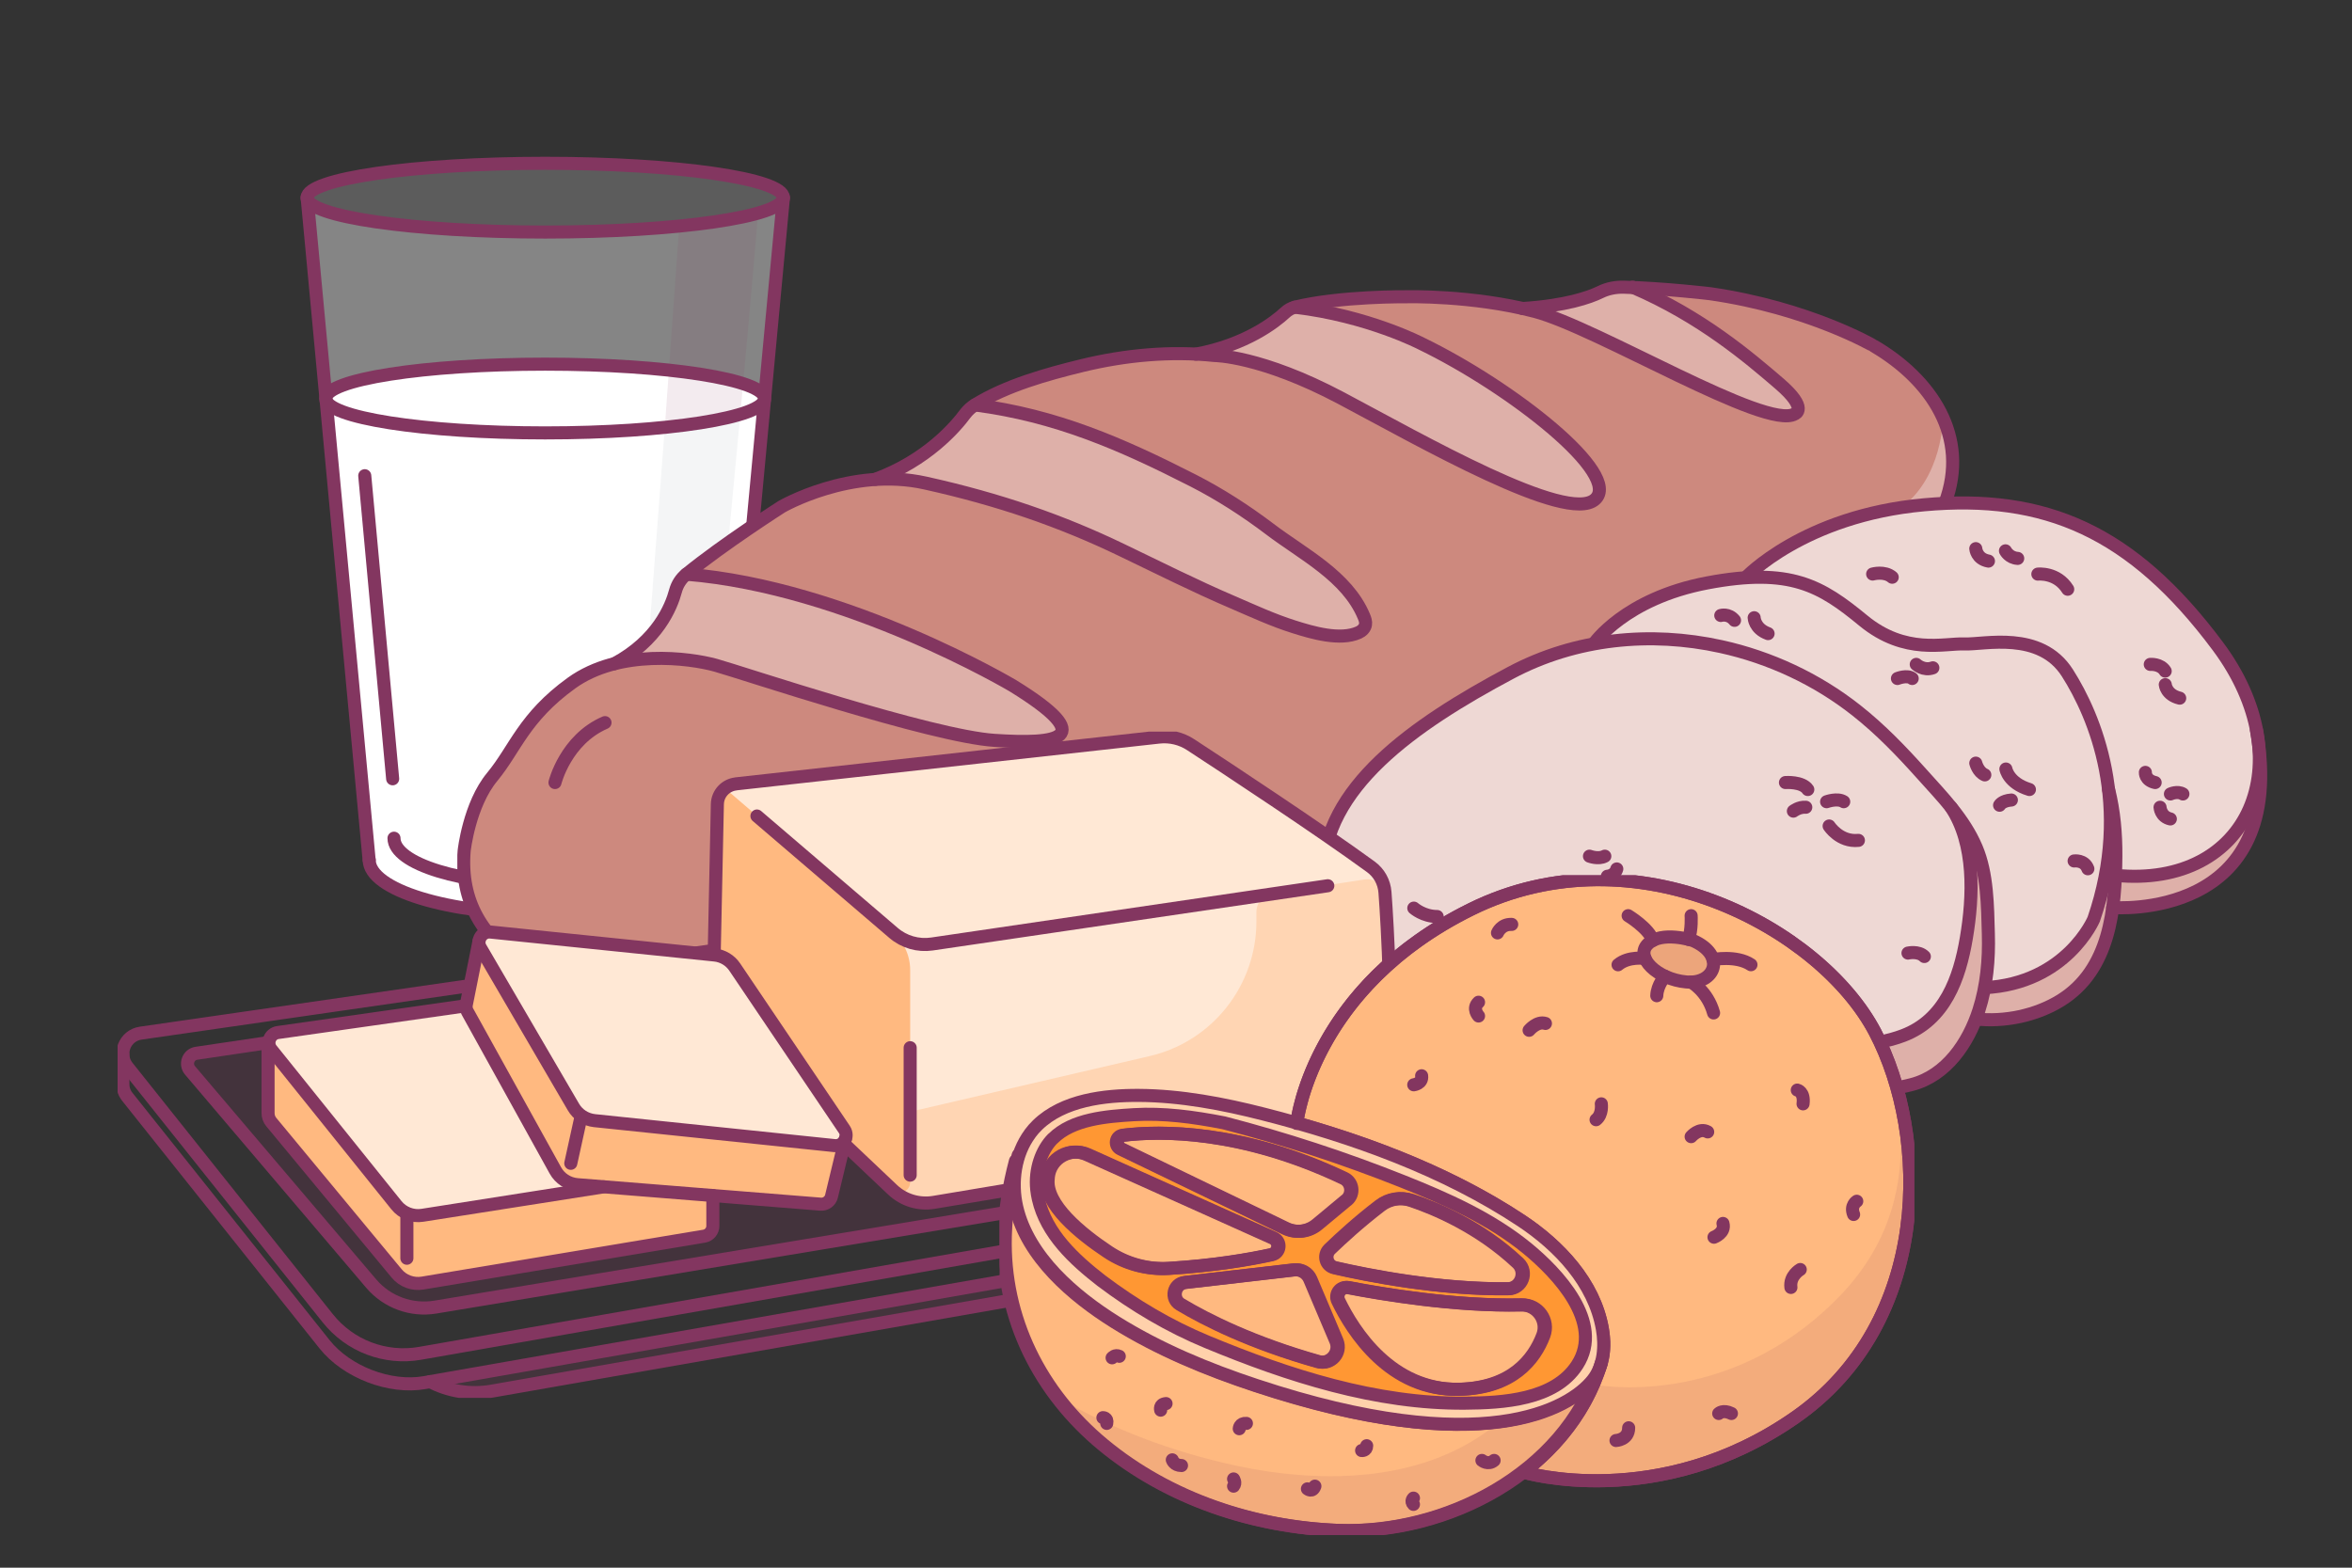 <svg width="360" height="240" viewBox="0 0 360 240" fill="none" xmlns="http://www.w3.org/2000/svg">
<rect x="0" y="0" width="360" height="240" fill="#333333" stroke="none"/>
<path opacity="0.4" d="M83.455 35.511C63.413 35.511 47.151 33.175 47.014 30.29L56.5 131.647C56.5 136.222 68.574 139.945 83.455 139.945C98.335 139.945 110.423 136.236 110.423 131.647L119.91 30.262C119.896 33.161 103.578 35.511 83.455 35.511Z" fill="white"/>
<path d="M117.035 61.011C117.035 63.91 101.99 66.26 83.441 66.26C64.892 66.26 50.943 64.075 49.916 61.314L56.501 131.647C56.501 136.222 68.575 139.945 83.455 139.945C98.335 139.945 110.423 136.236 110.423 131.647L117.035 60.998" fill="white"/>
<path d="M83.441 66.26C101.99 66.26 117.035 63.91 117.035 61.011C117.035 58.112 101.99 55.763 83.441 55.763C64.892 55.763 50.327 58.044 49.875 60.888L49.916 61.328C50.943 64.089 65.563 66.274 83.441 66.274V66.26Z" fill="white"/>
<path opacity="0.25" d="M83.441 66.26C101.99 66.26 117.035 63.91 117.035 61.011C117.035 58.112 101.99 55.763 83.441 55.763C64.892 55.763 50.327 58.044 49.875 60.888L49.916 61.328C50.943 64.089 65.563 66.274 83.441 66.274V66.26Z" fill="white"/>
<path opacity="0.1" d="M116.035 32.708C110.313 34.192 103.989 34.274 103.989 34.274L101.757 65.408C106.631 64.913 110.628 64.227 113.311 63.416C114.707 48.495 116.035 32.708 116.035 32.708Z" fill="#823660"/>
<path opacity="0.2" d="M103.674 137.143C105.221 136.552 106.125 135.975 106.344 135.439C106.932 133.941 107.589 124.392 107.74 122.826C107.74 122.771 110.943 88.697 113.311 63.416C110.628 64.227 106.631 64.913 101.758 65.408L96.172 139.08C98.828 138.558 101.128 138.104 103.688 137.129L103.674 137.143Z" fill="#C8CDD3"/>
<path opacity="0.6" d="M83.455 25C103.592 25 119.91 27.349 119.91 30.262C119.91 27.363 103.592 25.014 83.455 25.014C63.318 25.014 47 27.363 47 30.262C47 30.262 47 30.29 47 30.303V30.276C47 27.377 63.318 25.014 83.441 25.014L83.455 25Z" fill="white"/>
<path opacity="0.2" d="M83.455 35.511C103.578 35.511 119.882 33.161 119.91 30.262C119.91 27.363 103.592 25 83.455 25C63.318 25 47.014 27.363 47.014 30.262V30.29C47.164 33.175 63.413 35.511 83.455 35.511Z" fill="white"/>
<path d="M83.455 35.525C103.588 35.525 119.91 33.169 119.91 30.262C119.91 27.356 103.588 25 83.455 25C63.321 25 47 27.356 47 30.262C47 33.169 63.321 35.525 83.455 35.525Z" stroke="#833660" stroke-width="2" stroke-linecap="round" stroke-linejoin="round"/>
<path d="M83.441 66.274C101.994 66.274 117.035 63.918 117.035 61.011C117.035 58.105 101.994 55.749 83.441 55.749C64.888 55.749 49.847 58.105 49.847 61.011C49.847 63.918 64.888 66.274 83.441 66.274Z" stroke="#833660" stroke-width="2" stroke-linecap="round" stroke-linejoin="round"/>
<path d="M110.423 131.66C110.423 136.236 98.349 139.945 83.469 139.945C68.588 139.945 56.514 136.236 56.514 131.66" stroke="#833660" stroke-width="2" stroke-linecap="round" stroke-linejoin="round"/>
<path d="M106.631 128.322C106.631 132.251 96.254 135.439 83.469 135.439C70.683 135.439 60.306 132.251 60.306 128.322" stroke="#833660" stroke-width="2" stroke-linecap="round" stroke-linejoin="round"/>
<path d="M47.014 30.262L56.5 131.66" stroke="#833660" stroke-width="2" stroke-linecap="round" stroke-linejoin="round"/>
<path d="M119.91 30.262L110.423 131.66" stroke="#833660" stroke-width="2" stroke-linecap="round" stroke-linejoin="round"/>
<path d="M55.83 72.828L60.101 119.226" stroke="#833660" stroke-width="2" stroke-linecap="round" stroke-linejoin="round"/>
<g clip-path="url(#clip0_1059_3047)">
<path d="M298.961 69.887C298.961 69.72 298.948 69.54 298.923 69.36C298.923 69.192 298.897 69.012 298.871 68.845C298.845 68.613 298.806 68.369 298.768 68.137C298.729 67.867 298.677 67.61 298.626 67.34C298.38 66.195 298.006 65.088 297.528 64.02C295.526 59.517 291.627 55.721 286.926 52.968C286.926 52.968 277.009 47.139 261.901 44.965C261.901 44.965 256.077 44.257 250.125 44C251.532 44.605 252.862 45.235 254.153 45.891C254.67 46.149 255.173 46.419 255.677 46.689C256.839 47.307 257.95 47.95 259.022 48.606C259.964 49.185 260.868 49.764 261.733 50.343C265.271 52.711 268.216 55.091 270.592 57.098C271.25 57.651 271.87 58.192 272.438 58.681C277.022 62.63 274.827 63.351 274.827 63.351C270.449 65.95 244.585 50.15 234.991 47.667C234.564 47.564 234.151 47.461 233.738 47.358C233.544 47.307 233.338 47.268 233.144 47.217C224.157 45.197 215.44 45.428 215.44 45.428C215.44 45.428 205.239 45.3 198.279 47.011C209.513 48.349 217.661 52.595 217.661 52.595C231.401 59.247 248.549 72.679 244.236 76.449C239.91 80.232 217.661 67.455 205.368 60.945C193.062 54.422 185.999 54.422 185.999 54.422C185.043 54.319 184.101 54.255 183.145 54.203H183.119C177.27 53.92 171.394 54.589 165.7 55.966C160.225 57.304 154.143 59.002 149.3 62C161.671 63.621 171.562 67.893 182.719 73.593C186.851 75.69 190.738 78.199 194.418 80.991C199.493 84.838 206.259 88.183 208.842 94.359C209.01 94.758 209.152 95.195 209.087 95.62C208.997 96.16 208.545 96.598 208.041 96.829C205.2 98.103 200.939 96.842 198.163 95.967C194.922 94.951 191.848 93.51 188.736 92.184C182.977 89.714 177.373 86.896 171.717 84.169C162.549 79.769 153.058 76.449 141.669 73.927C139.047 73.348 136.478 73.232 134.063 73.387C125.98 73.914 119.691 77.555 119.691 77.555C119.691 77.555 110.729 83.294 105.099 87.887C129.737 89.868 155.111 104.974 155.111 104.974C168.399 113.169 161.916 113.954 152.27 113.324C142.624 112.693 113.519 102.928 109.567 101.821C106.701 101.024 100.244 100.046 94.11 101.577C94.11 101.577 94.11 101.59 94.085 101.59C91.773 102.169 89.501 103.108 87.499 104.562C80.164 109.85 78.899 114.623 75.374 118.908C71.836 123.192 71.074 130.23 71.074 130.23C69.808 145.837 84.968 152.129 106.184 156.915C118.348 159.656 127.271 156.696 132.668 153.66C133.676 153.094 134.554 152.528 135.329 152C134.567 152.541 133.676 153.107 132.668 153.66C134.915 155.654 138.75 155.924 141.565 156.079C152.632 156.671 163.789 153.956 174.468 151.37C184.191 149.015 194.069 146.056 202.812 141.115C203.057 140.987 203.302 140.845 203.548 140.703C203.225 139.687 202.979 138.619 202.812 137.487C202.76 137.114 202.708 136.728 202.682 136.342C202.644 136.02 202.618 135.698 202.605 135.377C202.605 135.274 202.605 135.158 202.605 135.042C202.592 134.682 202.579 134.309 202.579 133.936C202.579 133.485 202.579 133.035 202.631 132.598C202.657 132.16 202.708 131.723 202.76 131.285C204.451 119.332 217.377 110.403 231.323 102.992C235.365 100.844 239.665 99.377 244.055 98.566C244.055 98.566 248.743 91.631 261.475 89.212C263.644 88.814 265.555 88.543 267.299 88.427C267.544 88.17 275.318 80.077 291.162 77.671C291.201 77.671 291.239 77.671 291.278 77.658C291.82 77.568 292.376 77.504 292.931 77.44C293.486 77.375 294.054 77.311 294.635 77.26C295.139 77.208 295.643 77.169 296.146 77.144C296.65 77.105 297.141 77.079 297.631 77.054C297.696 77.054 297.76 77.041 297.812 77.041C298.626 74.866 299 72.769 299 70.749C299 70.466 298.987 70.17 298.974 69.887H298.961Z" fill="#CD897E"/>
<path d="M248.454 44.002C248.958 44.015 249.461 44.028 249.964 44.053C260.433 48.557 267.687 54.797 272.269 58.734C276.851 62.684 274.657 63.405 274.657 63.405C270.281 66.004 244.427 50.204 234.837 47.72C234.217 47.566 233.61 47.412 232.991 47.27C239.587 46.846 243.188 45.584 244.905 44.748C246.002 44.208 247.228 43.976 248.454 44.002Z" fill="#DEB0A9"/>
<path d="M217.514 52.648C231.248 59.3 248.39 72.733 244.078 76.503C239.754 80.286 217.514 67.509 205.226 60.999C192.925 54.475 185.865 54.475 185.865 54.475C184.909 54.373 183.954 54.308 182.999 54.257C190.653 52.841 195.119 49.316 196.643 47.901C197.068 47.502 197.572 47.206 198.14 47.064C209.37 48.402 217.514 52.648 217.514 52.648Z" fill="#DEB0A9"/>
<path d="M208.698 94.414C208.866 94.812 209.008 95.25 208.943 95.675C208.853 96.215 208.401 96.653 207.898 96.884C205.058 98.158 200.798 96.897 198.023 96.022C194.783 95.005 191.711 93.564 188.601 92.239C182.844 89.769 177.242 86.951 171.588 84.223C162.424 79.823 152.936 76.503 141.552 73.981C138.932 73.402 136.363 73.287 133.949 73.441C141.862 70.559 146.276 65.335 147.696 63.418C148.096 62.864 148.599 62.414 149.18 62.054C161.546 63.675 171.433 67.947 182.586 73.647C186.716 75.744 190.601 78.253 194.28 81.045C199.353 84.892 206.116 88.238 208.698 94.414Z" fill="#DEB0A9"/>
<path d="M154.989 105.029C168.271 113.225 161.791 114.01 152.149 113.379C142.507 112.749 113.413 102.983 109.463 101.876C106.598 101.079 100.131 100.101 94 101.632C100.57 98.094 102.674 92.973 103.332 90.515C103.603 89.499 104.184 88.611 104.997 87.942C129.625 89.923 154.989 105.029 154.989 105.029Z" fill="#DEB0A9"/>
<path d="M345.735 114.14C349.052 141.07 323.378 138.934 323.378 138.934C323.598 137.3 323.727 135.64 323.791 134.006C338.403 135.46 346.819 126.042 345.735 114.14Z" fill="#DEB0A9"/>
<path d="M322.746 120.869C323.585 124.202 323.869 127.65 323.856 131.085C323.856 132.05 323.831 133.028 323.792 134.006C323.727 135.64 323.598 137.3 323.379 138.934C322.592 144.595 320.565 149.961 315.389 153.165C311.646 155.481 306.805 156.484 302.417 155.995H302.404C302.572 155.571 302.727 155.146 302.868 154.709C303.23 153.564 303.527 152.406 303.746 151.222C316.318 150.578 320.488 140.723 320.488 140.723C323.005 133.35 323.418 126.646 322.733 120.869H322.746Z" fill="#DEB0A9"/>
<path d="M297.408 64.037C299.138 67.923 299.46 72.323 297.679 77.058C296.647 77.11 295.575 77.187 294.504 77.277C293.303 77.38 292.155 77.521 291.032 77.689C297.318 73.044 297.408 64.037 297.408 64.037Z" fill="#DEB0A9"/>
<path d="M203.466 140.723C203.221 140.864 202.975 141.006 202.73 141.134C193.992 146.075 184.117 149.034 174.398 151.389C163.723 153.975 152.571 156.69 141.509 156.098C138.695 155.944 134.861 155.674 132.615 153.679C136.642 151.428 138.721 149.137 138.721 149.137C138.721 149.137 163.787 153.1 202.666 131.304C202.549 132.179 202.485 133.054 202.485 133.955C202.485 136.464 202.82 138.703 203.466 140.723Z" fill="#DEB0A9"/>
<path d="M138.721 149.125C138.721 149.125 127.362 161.708 106.142 156.922C84.921 152.135 69.781 145.856 71.045 130.249C71.045 130.249 71.807 123.198 75.344 118.926C78.88 114.655 80.145 109.868 87.464 104.58C94.783 99.292 105.574 100.746 109.523 101.839C113.473 102.933 142.567 112.712 152.209 113.342C161.851 113.973 168.331 113.188 155.049 104.992C155.049 104.992 129.685 89.886 105.057 87.905" stroke="#833660" stroke-width="2" stroke-linecap="round" stroke-linejoin="round"/>
<path d="M94.047 101.608C100.63 98.07 102.734 92.936 103.392 90.478C103.663 89.462 104.244 88.561 105.057 87.905C110.672 83.311 119.643 77.573 119.643 77.573C119.643 77.573 130.24 71.422 141.612 73.944C152.996 76.466 162.484 79.773 171.648 84.186C177.302 86.901 182.891 89.719 188.661 92.189C191.771 93.528 194.843 94.956 198.083 95.972C200.858 96.847 205.118 98.121 207.958 96.834C208.461 96.603 208.913 96.178 209.003 95.625C209.081 95.2 208.926 94.763 208.758 94.364C206.176 88.188 199.413 84.843 194.353 80.995C190.661 78.203 186.776 75.694 182.658 73.584C171.506 67.897 161.619 63.612 149.253 61.991" stroke="#833660" stroke-width="2" stroke-linecap="round" stroke-linejoin="round"/>
<path d="M198.199 47.027C209.429 48.353 217.574 52.611 217.574 52.611C231.308 59.264 248.436 72.696 244.125 76.466C239.814 80.249 217.574 67.472 205.273 60.949C192.972 54.426 185.911 54.426 185.911 54.426C179.122 53.718 172.242 54.361 165.62 55.97C160.147 57.308 154.068 59.006 149.227 61.991C148.647 62.352 148.143 62.815 147.73 63.355C146.31 65.272 141.896 70.483 133.983 73.378" stroke="#833660" stroke-width="2" stroke-linecap="round" stroke-linejoin="round"/>
<path d="M183.046 54.22C190.713 52.804 195.179 49.279 196.702 47.864C197.128 47.465 197.632 47.169 198.2 47.027C205.157 45.316 215.354 45.432 215.354 45.432C215.354 45.432 225.306 45.175 234.896 47.671C244.487 50.167 270.341 65.967 274.717 63.368C274.717 63.368 276.911 62.635 272.316 58.697C267.721 54.76 260.428 48.481 249.895 43.965" stroke="#833660" stroke-width="2" stroke-linecap="round" stroke-linejoin="round"/>
<path d="M233.05 47.233C239.646 46.809 243.247 45.548 244.964 44.711C246.061 44.171 247.288 43.939 248.514 43.965C254.955 44.145 261.796 44.969 261.796 44.969C276.898 47.156 286.811 52.959 286.824 52.972C295.562 58.105 301.539 66.816 297.692 77.045" stroke="#833660" stroke-width="2" stroke-linecap="round" stroke-linejoin="round"/>
<path d="M132.615 153.679C134.861 155.674 138.682 155.944 141.509 156.085C152.571 156.677 163.723 153.975 174.398 151.389C184.117 149.034 193.979 146.075 202.73 141.134C202.975 140.993 203.221 140.851 203.466 140.71" stroke="#833660" stroke-width="2" stroke-linecap="round" stroke-linejoin="round"/>
<path d="M267.166 88.458C267.166 88.458 276.033 78.95 294.504 77.277C312.975 75.604 326.322 81.278 339.475 98.944C352.628 116.61 344.341 136.052 323.792 134.006" fill="#EED8D4"/>
<path d="M267.166 88.458C267.166 88.458 276.033 78.95 294.504 77.277C312.975 75.604 326.322 81.278 339.475 98.944C352.628 116.61 344.341 136.052 323.792 134.006" stroke="#833660" stroke-width="2" stroke-linecap="round" stroke-linejoin="round"/>
<path d="M323.366 138.934C323.366 138.934 350.524 141.186 345.373 111.76" stroke="#833660" stroke-width="2" stroke-linecap="round" stroke-linejoin="round"/>
<path d="M330.62 123.584C330.62 123.584 330.698 125.038 332.195 125.373" stroke="#833660" stroke-width="2" stroke-linecap="round" stroke-linejoin="round"/>
<path d="M332.208 121.551C332.208 121.551 333.292 121.049 334.118 121.551" stroke="#833660" stroke-width="2" stroke-linecap="round" stroke-linejoin="round"/>
<path d="M328.374 118.244C328.374 118.244 328.297 119.454 329.871 119.801" stroke="#833660" stroke-width="2" stroke-linecap="round" stroke-linejoin="round"/>
<path d="M331.42 104.812C331.42 104.812 331.549 106.381 333.628 106.883" stroke="#833660" stroke-width="2" stroke-linecap="round" stroke-linejoin="round"/>
<path d="M329.123 101.711C329.123 101.711 330.697 101.582 331.407 102.74" stroke="#833660" stroke-width="2" stroke-linecap="round" stroke-linejoin="round"/>
<path d="M311.917 87.892C311.917 87.892 314.834 87.557 316.486 90.208" stroke="#833660" stroke-width="2" stroke-linecap="round" stroke-linejoin="round"/>
<path d="M306.96 84.328C306.96 84.328 307.502 85.409 308.832 85.486" stroke="#833660" stroke-width="2" stroke-linecap="round" stroke-linejoin="round"/>
<path d="M302.417 83.993C302.417 83.993 302.52 85.563 304.353 85.898" stroke="#833660" stroke-width="2" stroke-linecap="round" stroke-linejoin="round"/>
<path d="M286.63 87.879C286.63 87.879 288.463 87.364 289.625 88.368" stroke="#833660" stroke-width="2" stroke-linecap="round" stroke-linejoin="round"/>
<path d="M243.932 98.584C243.932 98.584 248.63 91.636 261.357 89.23C274.084 86.824 278.757 89.706 285.198 95.007C291.639 100.308 297.602 98.456 300.661 98.584C303.72 98.713 312.265 96.461 316.447 103.036C320.629 109.611 326.438 123.301 320.475 140.71C320.475 140.71 316.318 150.578 303.733 151.209" fill="#EED8D4"/>
<path d="M243.932 98.584C243.932 98.584 248.63 91.636 261.357 89.23C274.084 86.824 278.757 89.706 285.198 95.007C291.639 100.308 297.602 98.456 300.661 98.584C303.72 98.713 312.265 96.461 316.447 103.036C320.629 109.611 326.438 123.301 320.475 140.71C320.475 140.71 316.318 150.578 303.733 151.209" stroke="#833660" stroke-width="2" stroke-linecap="round" stroke-linejoin="round"/>
<path d="M302.417 155.995C306.805 156.484 311.646 155.481 315.389 153.165C322.953 148.481 323.792 139.179 323.856 131.085C323.882 127.663 323.585 124.202 322.746 120.869" stroke="#833660" stroke-width="2" stroke-linecap="round" stroke-linejoin="round"/>
<path d="M307.025 117.73C307.025 117.73 307.399 119.891 310.626 120.869" stroke="#833660" stroke-width="2" stroke-linecap="round" stroke-linejoin="round"/>
<path d="M306.057 123.275C306.057 123.275 306.431 122.581 307.864 122.478" stroke="#833660" stroke-width="2" stroke-linecap="round" stroke-linejoin="round"/>
<path d="M302.417 116.829C302.417 116.829 302.752 118.18 303.798 118.63" stroke="#833660" stroke-width="2" stroke-linecap="round" stroke-linejoin="round"/>
<path d="M317.467 131.806C317.467 131.806 319.042 131.587 319.571 133.003" stroke="#833660" stroke-width="2" stroke-linecap="round" stroke-linejoin="round"/>
<path d="M293.304 101.711C293.304 101.711 294.414 102.753 295.847 102.238" stroke="#833660" stroke-width="2" stroke-linecap="round" stroke-linejoin="round"/>
<path d="M290.425 103.872C290.425 103.872 291.923 103.268 292.684 103.872" stroke="#833660" stroke-width="2" stroke-linecap="round" stroke-linejoin="round"/>
<path d="M263.384 94.222C263.384 94.222 264.584 93.849 265.488 94.969" stroke="#833660" stroke-width="2" stroke-linecap="round" stroke-linejoin="round"/>
<path d="M268.495 94.57C268.495 94.57 268.547 96.242 270.625 97.001" stroke="#833660" stroke-width="2" stroke-linecap="round" stroke-linejoin="round"/>
<path d="M233.489 151.26C230.03 149.665 227.849 150.578 227.849 150.578C224.732 150.886 217.2 150.8 212 148C205.5 144.5 203 143.5 202.5 133.5C202.667 131.167 203.7 125.6 206.5 122C211.3 115.2 220.833 108.833 225 106.5C235 99.7 245.167 98 249 98C258.6 97.2 268 100 271.5 101.5C282.5 105.5 289.5 113.5 292 116C294 118 297.248 121.881 298.622 123.571C302.365 129.194 302.055 137.249 300.971 143.605C299.926 149.806 297.68 156.111 291.316 158.53C289.006 159.405 286.489 159.855 284.01 159.868C264.223 159.984 260.531 154.258 253.419 154.593C246.307 154.927 236.936 152.869 233.489 151.26Z" fill="#EED8D4"/>
<path d="M203.841 141.778C203.841 141.778 210.824 152.071 227.849 150.591C227.849 150.591 230.043 149.665 233.49 151.273C236.949 152.882 246.307 154.94 253.419 154.606C260.531 154.258 264.223 159.997 284.01 159.881C286.489 159.868 289.006 159.418 291.316 158.53C297.693 156.111 299.926 149.806 300.984 143.618C302.055 137.261 302.378 129.194 298.622 123.584C300.171 125.476 301.539 127.496 302.507 129.799C304.185 133.775 304.211 138.741 304.327 142.987C304.405 145.728 304.263 148.52 303.746 151.222C303.527 152.406 303.23 153.564 302.869 154.709C302.727 155.146 302.572 155.571 302.404 155.995C300.687 160.512 297.447 164.796 292.581 166.057C284.165 168.232 275.892 166.353 271.4 164.616C266.895 162.879 257.898 160.705 250.502 160.28C243.106 159.843 238.175 157.089 225.125 155.21C214.967 153.744 206.913 149.755 203.828 141.778H203.841Z" fill="#DEB0A9"/>
<path d="M263.41 98.983C252.657 96.616 241.183 97.696 231.218 103.01C216.271 110.962 202.498 120.651 202.498 133.955C202.498 147.259 212.076 153.332 225.125 155.211C238.188 157.089 243.119 159.843 250.515 160.267C257.911 160.692 266.908 162.866 271.4 164.603C275.891 166.34 284.165 168.219 292.581 166.044C297.925 164.668 301.281 159.662 302.881 154.696C304.095 150.926 304.456 146.911 304.34 142.974C304.224 138.715 304.198 133.762 302.507 129.786C300.648 125.385 297.331 122.027 294.195 118.528C291.058 115.028 287.831 111.657 284.101 108.723C278.06 103.962 270.909 100.63 263.41 98.983Z" stroke="#833660" stroke-width="2" stroke-linecap="round" stroke-linejoin="round"/>
<path d="M203.84 141.778C203.84 141.778 210.823 152.071 227.849 150.578C227.849 150.578 230.03 149.665 233.489 151.26C236.936 152.869 246.307 154.927 253.419 154.593C260.531 154.258 264.223 159.984 284.01 159.868C286.489 159.855 289.006 159.405 291.316 158.53C297.68 156.111 299.926 149.806 300.971 143.605C302.055 137.249 302.365 129.194 298.622 123.571" stroke="#833660" stroke-width="2" stroke-linecap="round" stroke-linejoin="round"/>
<path d="M243.286 131.073C243.286 131.073 244.654 131.6 245.635 131.073" stroke="#833660" stroke-width="2" stroke-linecap="round" stroke-linejoin="round"/>
<path d="M246.023 134.148C246.023 134.148 247.159 134.096 247.469 133.028" stroke="#833660" stroke-width="2" stroke-linecap="round" stroke-linejoin="round"/>
<path d="M216.399 139.024C216.399 139.024 217.845 140.311 219.975 140.311" stroke="#833660" stroke-width="2" stroke-linecap="round" stroke-linejoin="round"/>
<path d="M262.57 149.009C262.57 149.009 265.074 148.327 266.83 150.064" stroke="#833660" stroke-width="2" stroke-linecap="round" stroke-linejoin="round"/>
<path d="M270.625 149.472C270.625 149.472 271.993 148.494 273.284 149.472" stroke="#833660" stroke-width="2" stroke-linecap="round" stroke-linejoin="round"/>
<path d="M271.012 152.187C271.012 152.187 271.322 151.312 272.535 151.222" stroke="#833660" stroke-width="2" stroke-linecap="round" stroke-linejoin="round"/>
<path d="M279.97 126.453C279.97 126.453 281.571 128.95 284.449 128.654" stroke="#833660" stroke-width="2" stroke-linecap="round" stroke-linejoin="round"/>
<path d="M279.583 122.735C279.583 122.735 281.248 122.13 282.203 122.735" stroke="#833660" stroke-width="2" stroke-linecap="round" stroke-linejoin="round"/>
<path d="M273.284 119.801C273.284 119.801 275.865 119.608 276.704 120.869" stroke="#833660" stroke-width="2" stroke-linecap="round" stroke-linejoin="round"/>
<path d="M274.497 124.176C274.497 124.176 275.336 123.507 276.395 123.584" stroke="#833660" stroke-width="2" stroke-linecap="round" stroke-linejoin="round"/>
<path d="M292.039 145.908C292.039 145.908 293.64 145.535 294.543 146.435" stroke="#833660" stroke-width="2" stroke-linecap="round" stroke-linejoin="round"/>
<path d="M105.29 146.178C105.29 146.178 116.777 149.704 130.473 148.443" stroke="#833660" stroke-width="2" stroke-linecap="round" stroke-linejoin="round"/>
<path d="M84.947 119.801C84.947 119.801 86.561 113.239 92.602 110.627" stroke="#833660" stroke-width="2" stroke-linecap="round" stroke-linejoin="round"/>
</g>
<g clip-path="url(#clip1_1059_3047)">
<path opacity="0.2" d="M212.751 164.06C217.938 167.96 221.619 170.741 221.619 170.741C223.114 171.87 222.531 174.246 220.696 174.545L66.627 200.106C62.956 200.713 59.244 199.349 56.825 196.515L29.085 163.868C28.269 162.909 28.831 161.428 30.061 161.247L39.746 159.809L41.157 159.596L179.633 139.543L212.751 164.06Z" fill="#833660"/>
<g opacity="0.2">
<path d="M223.517 183.857C223.029 185.732 221.544 187.352 219.306 187.746L75.24 212.977C71.983 213.542 68.684 212.998 65.852 211.517C77.096 209.546 195.47 188.769 223.517 183.846V183.857Z" fill="#833660"/>
</g>
<path d="M109.334 145.489C66.648 151.658 21.532 158.168 21.532 158.168C19.092 158.52 17.957 161.396 19.495 163.325L50.163 201.811C53.547 206.062 58.968 208.118 64.303 207.181L231.218 177.954C234.91 177.304 236.013 172.52 232.979 170.304C232.979 170.304 223.422 163.346 212.75 155.568" stroke="#833660" stroke-width="2" stroke-linecap="round" stroke-linejoin="round"/>
<path d="M212.751 164.06C217.938 167.96 221.619 170.741 221.619 170.741C223.114 171.87 222.531 174.246 220.696 174.545L66.627 200.106C62.956 200.713 59.244 199.349 56.825 196.515L29.085 163.868C28.269 162.909 28.831 161.428 30.061 161.247L39.746 159.809L41.157 159.596L179.633 139.543L212.751 164.06Z" stroke="#833660" stroke-width="2" stroke-linecap="round" stroke-linejoin="round"/>
<path d="M65.842 211.517C68.685 212.998 71.973 213.542 75.24 212.977L219.296 187.746C221.544 187.352 223.03 185.732 223.518 183.846" stroke="#833660" stroke-width="2" stroke-linecap="round" stroke-linejoin="round"/>
<path d="M112.644 120.002L177.384 112.842C179.091 112.65 180.799 113.055 182.242 114.003C187.726 117.583 202.004 126.992 209.822 132.703C211.085 133.619 211.87 135.047 211.986 136.613C212.379 141.951 213.164 155.366 212.506 169.856C212.443 171.369 211.339 172.627 209.844 172.882L142.929 184.07C140.638 184.454 138.304 183.74 136.617 182.142L110.819 157.71C109.726 156.676 109.122 155.227 109.154 153.725L109.801 123.124C109.832 121.515 111.042 120.194 112.633 120.013L112.644 120.002Z" fill="#FFE8D5"/>
<path opacity="0.4" d="M194.685 136.837L208.825 134.642C210.586 134.365 212.188 135.718 212.209 137.508L212.697 168.578C212.729 170.879 211.085 172.872 208.815 173.234L142.59 184.091C140.744 184.39 138.856 183.878 137.424 182.664L135.249 180.831V171.146L175.983 161.673C185.562 159.447 192.33 150.869 192.309 141.003V139.607C192.309 138.222 193.306 137.039 194.674 136.826L194.685 136.837Z" fill="#FFB980"/>
<path d="M139.312 180.991V148.525C139.312 146.266 138.326 144.093 136.565 142.686C136.14 142.345 135.663 141.94 135.143 141.44L111.912 121.504C111.286 120.971 110.31 121.217 110.055 122.005C109.886 122.538 109.758 123.262 109.79 124.275L109.175 154.013C109.175 154.013 108.889 156.197 110.83 157.699C112.771 159.202 136.172 181.705 136.172 181.705C136.172 181.705 136.331 181.897 136.628 182.174C137.647 183.111 139.301 182.387 139.301 180.991H139.312Z" fill="#FFB980"/>
<path d="M112.644 120.002L177.384 112.842C179.091 112.65 180.799 113.055 182.242 114.003C187.726 117.583 202.004 126.992 209.822 132.703C211.085 133.619 211.87 135.047 211.986 136.613C212.379 141.951 213.164 155.366 212.506 169.856C212.443 171.369 211.339 172.627 209.844 172.882L142.929 184.07C140.638 184.454 138.304 183.74 136.617 182.142L110.819 157.71C109.726 156.676 109.122 155.227 109.154 153.725L109.801 123.124C109.832 121.515 111.042 120.194 112.633 120.013L112.644 120.002Z" stroke="#833660" stroke-width="2" stroke-linecap="round" stroke-linejoin="round"/>
<path d="M73.532 145.084L87.768 169.473C88.447 170.645 89.646 171.412 90.993 171.561L127.75 175.386C129.097 175.525 129.988 174.023 129.235 172.904L112.464 148.056C111.763 147.012 110.628 146.33 109.377 146.202L75.071 142.686C73.776 142.558 72.875 143.954 73.532 145.084Z" fill="#FFE8D5"/>
<path d="M127.739 175.376C128.513 175.45 129.128 175.003 129.383 174.374L127.272 183.133C127.091 183.9 126.381 184.411 125.596 184.347L88.373 181.364C86.962 181.247 85.7 180.437 85.01 179.19L71.559 154.876C71.368 154.545 71.305 154.151 71.389 153.778L73.32 144.082H73.331C73.278 144.412 73.341 144.753 73.532 145.084L87.768 169.473C88.447 170.634 89.646 171.412 90.993 171.551L127.739 175.376Z" fill="#FFB980"/>
<path d="M88.85 171.337L87.365 178.093" stroke="#833660" stroke-width="2" stroke-linecap="round" stroke-linejoin="round"/>
<path d="M203.235 135.601L142.643 144.519C140.521 144.828 138.378 144.21 136.755 142.814L115.858 124.924" stroke="#833660" stroke-width="2" stroke-linecap="round" stroke-linejoin="round"/>
<path d="M139.312 160.395V179.904" stroke="#833660" stroke-width="2" stroke-linecap="round" stroke-linejoin="round"/>
<path d="M18.795 161.375C18.795 161.375 18.795 164.252 18.806 165.349C18.806 165.808 18.785 166.287 18.901 166.745C19.018 167.203 19.22 167.587 19.506 167.939L49.675 205.796C53.059 210.047 59.657 212.604 64.993 211.667C64.993 211.667 229.362 182.824 229.447 182.813C231.972 182.365 234.719 181.747 235.769 179.073C236.713 176.676 236.003 173.959 234.528 171.956C234.295 171.636 234.04 171.338 233.775 171.05" stroke="#833660" stroke-width="2" stroke-linecap="round" stroke-linejoin="round"/>
<path d="M73.532 145.084L87.768 169.473C88.447 170.645 89.646 171.412 90.993 171.561L127.75 175.386C129.097 175.525 129.988 174.023 129.235 172.904L112.464 148.056C111.763 147.012 110.628 146.33 109.377 146.202L75.071 142.686C73.776 142.558 72.875 143.954 73.532 145.084Z" stroke="#833660" stroke-width="2" stroke-linecap="round" stroke-linejoin="round"/>
<path d="M71.368 154.045C71.336 154.332 71.411 154.62 71.559 154.876L85.01 179.19C85.699 180.437 86.962 181.247 88.373 181.364L92.372 181.683L64.643 186.052C63.147 186.286 61.641 185.7 60.686 184.518L41.517 160.651C41.274 160.352 41.167 160.001 41.167 159.66C41.167 158.914 41.698 158.189 42.536 158.072L71.039 154.013L71.368 154.045Z" fill="#FFE8D5"/>
<path d="M41.518 160.651L60.686 184.518C61.641 185.7 63.147 186.286 64.643 186.052L92.372 181.683L109.111 183.026V187.672C109.111 188.46 108.549 189.121 107.775 189.249L64.675 196.43C63.19 196.686 61.683 196.121 60.718 194.96L41.518 171.774C41.199 171.391 41.019 170.911 41.019 170.411V159.66H41.157C41.157 160.001 41.263 160.352 41.507 160.651H41.518Z" fill="#FFB980"/>
<path d="M71.04 154.013L42.536 158.072C41.316 158.243 40.743 159.692 41.518 160.661L60.686 184.518C61.641 185.7 63.147 186.286 64.643 186.052L92.383 181.694" stroke="#833660" stroke-width="2" stroke-linecap="round" stroke-linejoin="round"/>
<path d="M109.111 183.026V187.672C109.111 188.449 108.549 189.121 107.785 189.248L64.675 196.43C63.19 196.675 61.683 196.121 60.718 194.96L41.518 171.774C41.2 171.391 41.03 170.911 41.03 170.411V159.617" stroke="#833660" stroke-width="2" stroke-linecap="round" stroke-linejoin="round"/>
<path d="M62.277 185.839V192.626" stroke="#833660" stroke-width="2" stroke-linecap="round" stroke-linejoin="round"/>
<path d="M73.32 144.082L71.379 153.778C71.305 154.151 71.358 154.545 71.549 154.876L85.01 179.19C85.7 180.437 86.962 181.247 88.373 181.364L125.596 184.347C126.381 184.411 127.092 183.889 127.272 183.133L129.383 174.374" stroke="#833660" stroke-width="2" stroke-linecap="round" stroke-linejoin="round"/>
</g>
<g clip-path="url(#clip2_1059_3047)">
<path d="M287.001 158.016C295.348 173.932 295.687 202.452 274.744 217.021C253.802 231.6 233.163 225.374 233.163 225.374C238.492 221.292 242.715 215.891 244.866 209.351C244.947 209.126 245.018 208.893 245.089 208.66C245.58 206.973 245.563 205.125 245.259 203.421C244.009 196.342 238.617 190.681 232.851 186.859C222.513 180.014 210.48 175.304 198.491 171.922C198.634 170.702 201.33 150.965 225.191 139.194C250.312 126.805 278.654 142.101 287.001 158.016Z" fill="#FFB980" stroke="#833660" stroke-width="2" stroke-linecap="round" stroke-linejoin="round"/>
<g opacity="0.1">
<path d="M281.591 198.415C297.535 181.943 288.554 161.264 287.171 158.357C295.348 174.335 295.544 202.55 274.744 217.021C253.802 231.6 233.163 225.374 233.163 225.374C237.778 221.848 241.554 217.326 243.884 211.944C243.884 211.944 264.407 216.16 281.591 198.415Z" fill="#833660"/>
</g>
<path d="M160.4 200.675C160.4 200.675 160.284 201.501 160.838 201.779" stroke="#833660" stroke-width="2" stroke-linecap="round" stroke-linejoin="round"/>
<path d="M155.428 184.787C157.205 192.449 164.239 198.424 170.577 202.389C177.272 206.57 184.655 209.629 192.109 212.096C226.629 223.526 240.046 215.747 243.617 211.235C244.072 210.661 244.42 210.024 244.679 209.351C239.305 225.661 221.067 234.91 204.767 234.291C191.823 233.798 178.817 229.509 168.738 221.175C159.133 213.235 153.33 201.842 153.687 189.219C153.795 185.334 154.428 181.477 155.428 177.727L155.5 177.745C154.902 180.041 154.902 182.517 155.428 184.787Z" fill="#FFB980" stroke="#833660" stroke-width="2" stroke-linecap="round" stroke-linejoin="round"/>
<path d="M239.091 196.674C241.983 200.406 243.831 204.892 241.224 208.947C239.43 211.746 236.43 213.208 233.154 213.962C233.61 213.424 234.047 212.868 234.467 212.293C237.689 207.906 239.483 202.568 239.126 197.087C239.117 196.952 239.109 196.809 239.091 196.674Z" fill="#FF9733"/>
<path opacity="0.1" d="M237.993 191.112C241.474 194.476 244.224 198.621 245.072 203.421C245.376 205.125 245.393 206.973 244.902 208.66C244.831 208.893 244.76 209.126 244.679 209.351C244.42 210.024 244.072 210.661 243.617 211.235C241.832 213.487 237.591 216.555 229.495 217.64C230.789 216.546 232.021 215.326 233.155 213.962C236.431 213.208 239.43 211.746 241.225 208.947C243.831 204.892 241.983 200.406 239.091 196.674C238.939 194.79 238.546 192.915 237.993 191.112Z" fill="#833660"/>
<path opacity="0.1" d="M243.617 211.235C244.072 210.661 244.42 210.024 244.679 209.351C239.305 225.661 221.068 234.91 204.767 234.291C191.823 233.798 178.817 229.51 168.738 221.175C166.051 218.959 163.668 216.465 161.624 213.756C170.024 218.771 179.611 222.314 189.136 224.369C202.803 227.32 218.622 226.899 229.494 217.64C237.591 216.555 241.831 213.487 243.617 211.235Z" fill="#833660"/>
<path d="M157.669 173.528C158.008 173.07 158.383 172.64 158.802 172.236C162.748 168.405 169.068 167.67 174.282 167.697C180.727 167.732 187.217 168.97 193.457 170.567C207.07 174.039 221.067 179.054 232.851 186.868C238.618 190.69 244.009 196.351 245.259 203.43C245.723 206.067 245.518 209.073 243.804 211.244C240.233 215.765 226.825 223.544 192.305 212.105C184.842 209.638 177.46 206.579 170.773 202.398C164.435 198.433 157.401 192.458 155.625 184.796C154.75 181.01 155.339 176.677 157.678 173.528H157.669Z" fill="#FFD1AB" stroke="#833660" stroke-width="2" stroke-linecap="round" stroke-linejoin="round"/>
<path d="M245.098 208.669C240.019 225.41 221.496 234.928 204.963 234.3C192.01 233.807 179.013 229.518 168.934 221.184C159.32 213.244 153.527 201.851 153.875 189.219C153.991 185.029 154.714 180.876 155.848 176.847" stroke="#833660" stroke-width="2" stroke-linecap="round" stroke-linejoin="round"/>
<path d="M160.954 174.317C163.962 171.312 169.122 170.908 173.362 170.648C177.897 170.379 182.396 170.98 187.119 171.895C196.402 174.3 205.597 177.305 214.497 180.858C221.175 183.522 227.896 186.492 233.52 191.076C238.198 194.898 245.384 202.47 241.224 208.947C237.752 214.357 229.762 214.769 224.058 214.814C210.453 214.931 197.054 210.616 184.592 205.448C178.781 203.044 173.425 199.859 168.399 196.073C164.248 192.852 159.936 188.896 158.731 183.54C158.624 183.065 158.544 182.589 158.49 182.105C158.151 179.027 159.24 176.013 160.945 174.308L160.954 174.317Z" fill="#FF9733"/>
<path d="M198 194.404L181.298 196.333C179.575 196.531 179.093 198.809 180.584 199.698C184.574 202.084 191.511 205.583 201.669 208.454C203.553 208.983 205.222 207.09 204.454 205.278L200.455 195.84C200.045 194.871 199.045 194.279 198 194.404Z" fill="#FFB980" stroke="#833660" stroke-width="2" stroke-linecap="round" stroke-linejoin="round"/>
<path d="M194.518 192.081C191.198 192.808 185.806 193.75 178.807 194.18C175.513 194.386 172.237 193.489 169.488 191.659C165.292 188.869 159.766 184.392 160.248 180.445C160.248 180.445 160.248 180.337 160.266 180.149C160.596 177.26 163.694 175.565 166.336 176.758L194.777 189.533C195.956 190.062 195.786 191.803 194.518 192.081Z" fill="#FFB980" stroke="#833660" stroke-width="2" stroke-linecap="round" stroke-linejoin="round"/>
<path d="M206.017 183.719L201.517 187.461C200.161 188.591 198.268 188.824 196.67 188.053L171.496 175.896C170.506 175.421 170.738 173.923 171.836 173.797C177.522 173.106 189.886 172.927 205.606 180.382C206.918 181.001 207.141 182.795 206.026 183.728L206.017 183.719Z" fill="#FFB980" stroke="#833660" stroke-width="2" stroke-linecap="round" stroke-linejoin="round"/>
<path d="M232.252 193.346C226.387 187.837 219.603 185.002 215.943 183.773C214.309 183.226 212.506 183.513 211.14 184.572C207.909 187.048 205.186 189.542 203.428 191.238C202.472 192.162 202.91 193.785 204.213 194.081C209.284 195.248 220.21 197.419 230.735 197.302C232.779 197.275 233.743 194.754 232.252 193.346Z" fill="#FFB980" stroke="#833660" stroke-width="2" stroke-linecap="round" stroke-linejoin="round"/>
<path d="M206.303 197.123C211.31 198.092 222.612 200.012 232.815 199.769C235.243 199.716 236.993 202.147 236.127 204.434C234.735 208.104 231.369 212.509 223.228 212.688C212.73 212.912 206.981 203.78 204.749 199.168C204.231 198.101 205.133 196.898 206.294 197.123H206.303Z" fill="#FFB980" stroke="#833660" stroke-width="2" stroke-linecap="round" stroke-linejoin="round"/>
<path d="M161.15 174.317C164.159 171.312 169.318 170.908 173.559 170.648C178.093 170.379 182.593 170.98 187.315 171.895C196.599 174.3 205.793 177.305 214.694 180.858C221.371 183.522 228.093 186.492 233.717 191.076C238.394 194.898 245.58 202.47 241.421 208.947C237.948 214.357 229.958 214.769 224.254 214.814C210.65 214.931 197.25 210.616 184.789 205.448C178.977 203.044 173.621 199.859 168.595 196.073C164.444 192.852 160.133 188.896 158.927 183.54C158.82 183.065 158.74 182.589 158.686 182.105C158.347 179.027 159.436 176.013 161.141 174.308L161.15 174.317Z" stroke="#833660" stroke-width="2" stroke-linecap="round" stroke-linejoin="round"/>
<path d="M198.197 194.404L181.494 196.333C179.772 196.531 179.29 198.809 180.78 199.698C184.771 202.084 191.707 205.583 201.866 208.454C203.749 208.983 205.418 207.09 204.651 205.278L200.652 195.84C200.241 194.871 199.241 194.279 198.197 194.404Z" stroke="#833660" stroke-width="2" stroke-linecap="round" stroke-linejoin="round"/>
<path d="M194.715 192.081C191.394 192.808 186.003 193.75 179.004 194.18C175.71 194.386 172.434 193.489 169.684 191.659C165.489 188.869 159.963 184.392 160.445 180.445C160.445 180.445 160.445 180.337 160.463 180.149C160.793 177.26 163.891 175.565 166.533 176.758L194.974 189.533C196.152 190.062 195.983 191.803 194.715 192.081Z" stroke="#833660" stroke-width="2" stroke-linecap="round" stroke-linejoin="round"/>
<path d="M206.204 183.719L201.705 187.461C200.348 188.591 198.456 188.824 196.858 188.053L171.684 175.896C170.693 175.421 170.925 173.923 172.023 173.797C177.71 173.106 190.073 172.927 205.793 180.382C207.106 181.001 207.329 182.795 206.213 183.728L206.204 183.719Z" stroke="#833660" stroke-width="2" stroke-linecap="round" stroke-linejoin="round"/>
<path d="M232.449 193.346C226.584 187.837 219.8 185.002 216.14 183.773C214.506 183.226 212.703 183.513 211.337 184.572C208.106 187.048 205.383 189.542 203.624 191.238C202.669 192.162 203.107 193.785 204.41 194.081C209.48 195.248 220.407 197.419 230.932 197.302C232.976 197.275 233.94 194.754 232.449 193.346Z" stroke="#833660" stroke-width="2" stroke-linecap="round" stroke-linejoin="round"/>
<path d="M206.498 197.123C211.506 198.092 222.808 200.012 233.011 199.769C235.439 199.716 237.189 202.147 236.323 204.434C234.93 208.104 231.565 212.509 223.424 212.688C212.926 212.912 207.177 203.78 204.945 199.168C204.427 198.101 205.329 196.898 206.489 197.123H206.498Z" stroke="#833660" stroke-width="2" stroke-linecap="round" stroke-linejoin="round"/>
<path d="M170.22 207.87C170.22 207.87 170.675 207.323 171.318 207.637" stroke="#833660" stroke-width="2" stroke-linecap="round" stroke-linejoin="round"/>
<path d="M168.81 217.03C168.81 217.03 169.586 217.003 169.399 217.909" stroke="#833660" stroke-width="2" stroke-linecap="round" stroke-linejoin="round"/>
<path d="M177.656 215.882C177.656 215.882 177.379 214.967 178.477 214.877" stroke="#833660" stroke-width="2" stroke-linecap="round" stroke-linejoin="round"/>
<path d="M179.433 223.49C179.433 223.49 179.709 224.36 180.843 224.36" stroke="#833660" stroke-width="2" stroke-linecap="round" stroke-linejoin="round"/>
<path d="M188.814 226.414C188.814 226.414 189.225 227.006 188.814 227.518" stroke="#833660" stroke-width="2" stroke-linecap="round" stroke-linejoin="round"/>
<path d="M189.681 218.726C189.681 218.726 189.725 217.829 190.779 217.909" stroke="#833660" stroke-width="2" stroke-linecap="round" stroke-linejoin="round"/>
<path d="M200.116 227.931C200.116 227.931 200.893 228.567 201.259 227.518" stroke="#833660" stroke-width="2" stroke-linecap="round" stroke-linejoin="round"/>
<path d="M208.409 222.063C208.409 222.063 209.186 222.153 209.186 221.328" stroke="#833660" stroke-width="2" stroke-linecap="round" stroke-linejoin="round"/>
<path d="M216.345 229.348C216.345 229.348 215.845 229.806 216.345 230.308" stroke="#833660" stroke-width="2" stroke-linecap="round" stroke-linejoin="round"/>
<path d="M226.825 223.579C226.825 223.579 227.78 224.36 228.691 223.579" stroke="#833660" stroke-width="2" stroke-linecap="round" stroke-linejoin="round"/>
<path d="M198.482 171.985C198.482 171.985 200.562 151.342 225.192 139.194C250.312 126.805 278.655 142.101 287.001 158.016C295.348 173.932 295.687 202.452 274.745 217.021C253.802 231.6 233.172 225.365 233.172 225.365" stroke="#833660" stroke-width="2" stroke-linecap="round" stroke-linejoin="round"/>
<path d="M259.042 143.967C259.042 143.967 254.329 142.478 252.24 144.506C250.151 146.533 253.659 149.924 258.105 150.328C262.55 150.732 264.3 146.201 259.051 143.958L259.042 143.967Z" stroke="#833660" stroke-width="2" stroke-linecap="round" stroke-linejoin="round"/>
<path opacity="0.15" d="M259.042 143.967C259.042 143.967 254.329 142.478 252.24 144.506C250.151 146.533 253.659 149.924 258.105 150.328C262.55 150.732 264.3 146.201 259.051 143.958L259.042 143.967Z" fill="#833660"/>
<path d="M249.205 140.181C249.205 140.181 252.391 142.11 252.99 143.985" stroke="#833660" stroke-width="2" stroke-linecap="round" stroke-linejoin="round"/>
<path d="M258.846 150.355C258.846 150.355 261.336 151.692 262.283 155.074" stroke="#833660" stroke-width="2" stroke-linecap="round" stroke-linejoin="round"/>
<path d="M262.185 146.901C262.185 146.901 265.782 146.201 268.005 147.69" stroke="#833660" stroke-width="2" stroke-linecap="round" stroke-linejoin="round"/>
<path d="M258.846 140.181C258.846 140.181 258.989 142.299 258.444 143.815" stroke="#833660" stroke-width="2" stroke-linecap="round" stroke-linejoin="round"/>
<path d="M251.803 146.739C251.803 146.739 249.276 146.345 247.661 147.699" stroke="#833660" stroke-width="2" stroke-linecap="round" stroke-linejoin="round"/>
<path d="M254.864 149.467C254.864 149.467 253.659 150.741 253.588 152.436" stroke="#833660" stroke-width="2" stroke-linecap="round" stroke-linejoin="round"/>
<path d="M216.39 166.073C216.39 166.073 217.764 165.911 217.595 164.691" stroke="#833660" stroke-width="2" stroke-linecap="round" stroke-linejoin="round"/>
<path d="M229.208 142.819C229.208 142.819 229.771 141.437 231.387 141.518" stroke="#833660" stroke-width="2" stroke-linecap="round" stroke-linejoin="round"/>
<path d="M226.307 155.54C226.307 155.54 225.263 154.41 226.307 153.432" stroke="#833660" stroke-width="2" stroke-linecap="round" stroke-linejoin="round"/>
<path d="M234.047 157.729C234.047 157.729 235.261 156.267 236.546 156.68" stroke="#833660" stroke-width="2" stroke-linecap="round" stroke-linejoin="round"/>
<path d="M245.098 168.988C245.098 168.988 245.339 170.612 244.295 171.42" stroke="#833660" stroke-width="2" stroke-linecap="round" stroke-linejoin="round"/>
<path d="M258.846 174.012C258.846 174.012 260.095 172.55 261.381 173.286" stroke="#833660" stroke-width="2" stroke-linecap="round" stroke-linejoin="round"/>
<path d="M275.093 166.88C275.093 166.88 276.218 167.122 275.977 168.988" stroke="#833660" stroke-width="2" stroke-linecap="round" stroke-linejoin="round"/>
<path d="M284.198 183.899C284.198 183.899 283.154 184.545 283.716 185.926" stroke="#833660" stroke-width="2" stroke-linecap="round" stroke-linejoin="round"/>
<path d="M262.345 189.407C262.345 189.407 264.122 188.761 263.72 187.299" stroke="#833660" stroke-width="2" stroke-linecap="round" stroke-linejoin="round"/>
<path d="M275.548 194.351C275.548 194.351 273.878 195.302 274.119 197.096" stroke="#833660" stroke-width="2" stroke-linecap="round" stroke-linejoin="round"/>
<path d="M263.068 216.393C263.068 216.393 263.72 215.747 265.014 216.393" stroke="#833660" stroke-width="2" stroke-linecap="round" stroke-linejoin="round"/>
<path d="M247.348 220.529C247.348 220.529 249.285 220.448 249.285 218.582" stroke="#833660" stroke-width="2" stroke-linecap="round" stroke-linejoin="round"/>
</g>
<defs>
<clipPath id="clip0_1059_3047">
<rect width="277" height="125" fill="white" transform="translate(70 43)"/>
</clipPath>
<clipPath id="clip1_1059_3047">
<rect width="219" height="102" fill="white" transform="translate(18 112)"/>
</clipPath>
<clipPath id="clip2_1059_3047">
<rect width="140" height="101" fill="white" transform="translate(153 134)"/>
</clipPath>
</defs>
</svg>
